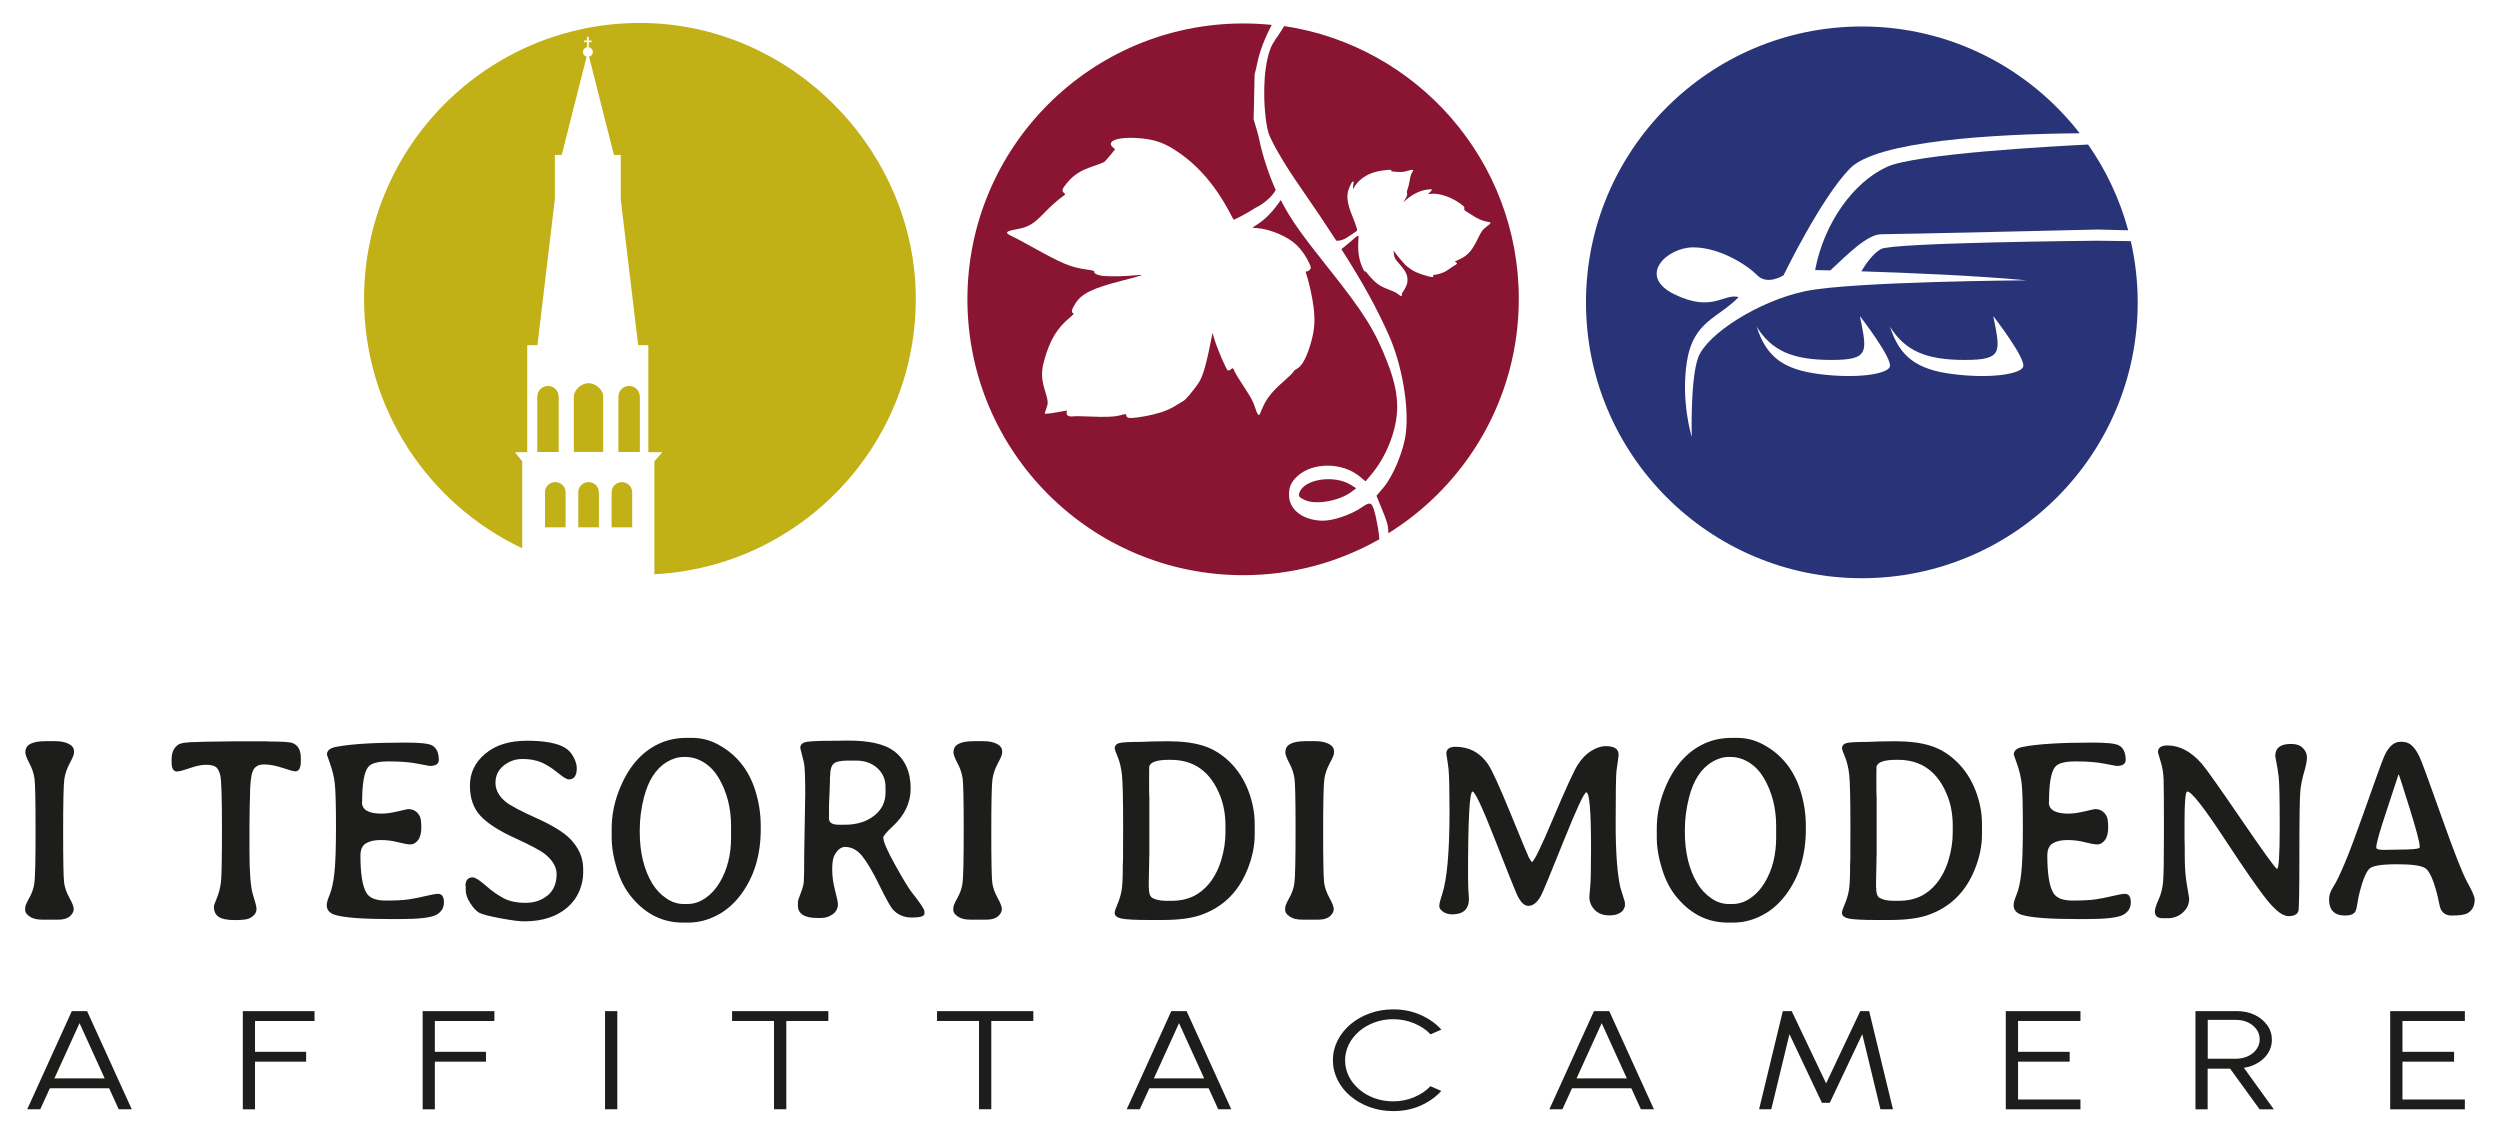 <svg xmlns="http://www.w3.org/2000/svg" id="Livello_2" data-name="Livello 2" viewBox="0 0 297.34 134.88"><defs><style> .cls-1 { fill: none; } .cls-1, .cls-2, .cls-3, .cls-4, .cls-5 { stroke-width: 0px; } .cls-2 { fill: #283477; } .cls-3 { fill: #891532; } .cls-4 { fill: #1d1d1b; } .cls-5 { fill: #c1b016; } </style></defs><g id="Layer_1" data-name="Layer 1"><g><rect class="cls-1" width="297.34" height="134.88"></rect><g><g><path class="cls-5" d="m64.82,58.56v4.16h2.45v-4.16c0-.68-.55-1.22-1.23-1.22s-1.23.55-1.23,1.22Z"></path><path class="cls-5" d="m71.75,47.17c0-.7-.78-1.59-1.75-1.59s-1.75.89-1.75,1.59v6.58h3.49v-6.58Z"></path><path class="cls-5" d="m65.18,45.9c-.7,0-1.28.57-1.28,1.28v6.58h2.55v-6.58c0-.7-.57-1.28-1.28-1.28Z"></path><path class="cls-5" d="m68.78,58.56v4.16h2.45v-4.16c0-.68-.55-1.22-1.23-1.22s-1.23.55-1.23,1.22Z"></path><path class="cls-5" d="m76.11,2.73c-18.12,0-32.81,14.69-32.81,32.81,0,13.11,7.69,24.42,18.81,29.67v-10.34l-.87-1.09h1.47v-12.72h1.21l2.07-17.36v-5.27h.82l2.96-11.69c-.25-.07-.45-.29-.45-.56s.21-.52.49-.57v-.59h-.34v-.21h.34v-.44h.21v.44h.34v.21h-.34v.59c.27.05.49.28.49.57s-.19.5-.45.56l2.96,11.69h.81v5.27l2.07,17.36h1.21v12.72h1.67l-.95,1.09v13.43c17.32-.89,31.09-15.22,31.09-32.76S94.23,2.73,76.11,2.73Z"></path><path class="cls-5" d="m72.74,58.56v4.16h2.45v-4.16c0-.68-.55-1.22-1.23-1.22s-1.22.55-1.22,1.22Z"></path><path class="cls-5" d="m74.83,45.9c-.7,0-1.28.57-1.28,1.28v6.58h2.55v-6.58c0-.7-.57-1.28-1.28-1.28Z"></path></g><g><path class="cls-3" d="m163.68,61.67c-.45-1.98-.6-2.1-1.67-1.36-1.34.93-3.52,1.66-4.79,1.62-2.22-.08-3.8-1.24-3.9-2.87-.06-1.05.19-1.69.97-2.41,1.82-1.7,5.37-1.69,7.44.03l.68.57.61-.72c1.08-1.28,1.92-2.78,2.48-4.42,1.03-3.04.9-5.42-.5-9.04-1.43-3.7-2.8-5.9-6.85-10.98-3.48-4.37-4.6-5.94-5.82-8.3-.94,1.38-1.84,2.31-2.91,2.98l-.48.3.77.08c1.57.17,3.55,1.05,4.53,2.02.59.58,1.14,1.38,1.48,2.15.24.55.24.56.04.78-.11.12-.28.2-.36.18-.11-.03-.13.03-.07.19.3.84.77,2.92.9,4.05.19,1.54.12,2.63-.24,3.98-.5,1.87-1.12,3.06-1.74,3.36-.19.09-.38.25-.42.36-.04.11-.57.63-1.17,1.15-1.27,1.1-1.99,1.98-2.43,2.98-.17.4-.35.79-.39.89-.13.29-.32.03-.59-.84-.2-.63-.49-1.17-1.25-2.32-.55-.82-1.07-1.68-1.17-1.92-.18-.42-.19-.43-.41-.25-.13.11-.29.17-.38.15-.18-.05-1.27-2.58-1.62-3.76l-.21-.7-.36,1.8c-.2.99-.52,2.28-.72,2.87-.31.92-.48,1.21-1.21,2.14-.46.59-.96,1.14-1.1,1.23-1.67,1.06-2.2,1.29-3.66,1.66-.48.12-1.33.28-1.89.35-1.04.13-1.28.08-1.32-.28-.02-.15-.1-.15-.62,0-.75.21-1.78.26-3.75.17-.85-.04-1.73-.05-1.95-.02-.51.06-.82-.11-.77-.44l.03-.25-1.31.23c-.74.13-1.31.18-1.32.13,0-.05.08-.33.19-.62.24-.62.22-.86-.17-2.12-.44-1.42-.45-2.29-.07-3.64.68-2.4,1.5-3.76,3.01-5.02.41-.34.55-.52.44-.54-.29-.07-.22-.4.21-1.11.75-1.22,2.07-1.87,5.7-2.79,2.28-.58,2.7-.74,1.64-.62-1.22.13-3.15.18-3.96.09-.71-.07-1.2-.31-1.1-.53.03-.06-.34-.16-.81-.22-2.05-.28-2.94-.66-7.15-3.01-.67-.37-1.48-.8-1.81-.95-.92-.42-.82-.59.47-.83,1.5-.28,2.04-.6,3.4-2.01.73-.76,1.66-1.58,2.17-1.93.31-.21.32-.23.13-.39-.31-.27-.26-.45.38-1.22.78-.94,1.57-1.44,3.06-1.95.66-.22,1.27-.46,1.35-.52.08-.06.4-.42.72-.81l.57-.7-.25-.21c-.96-.8.76-1.35,3.4-1.08,1.5.15,2.55.5,3.77,1.26,2.64,1.63,4.83,4.07,6.6,7.36.3.55.55,1.02.56,1.04.06.07,1.86-.89,2.55-1.37,0,0,1.64-.73,2.47-2.15-.76-1.66-1.56-4.06-1.92-5.82-.12-.6-.44-1.76-.71-2.59l.12-5.37s.19-.66.34-1.41c.27-1.36.89-2.93,1.7-4.45-1.12-.11-2.25-.17-3.39-.17-18.12,0-32.81,14.69-32.81,32.81s14.69,32.81,32.81,32.81c5.89,0,11.4-1.56,16.18-4.27-.07-.96-.18-1.55-.37-2.4Z"></path><path class="cls-3" d="m151.66,4.78c-1.03,1.26-1.52,4.66-1.21,8.41.08,1.01.27,2.19.42,2.63.39,1.13,1.9,3.72,3.64,6.23,1.73,2.49,3.18,4.65,4.43,6.58.54.02.96-.14,1.7-.66.32-.23.64-.44.7-.48.11-.06.1-.09-.03-.53-.08-.26-.27-.79-.44-1.19-.58-1.41-.73-2.27-.53-3.06.1-.39.43-1.08.54-1.12.11-.04.15.07.1.26-.07.24-.09.73-.02.59.52-1.01,1.54-1.74,2.81-2.04.46-.11,1.44-.23,1.62-.2.1.02.11.03.08.11-.02.08.07.1.68.13.63.03.77.02,1.27-.13.65-.18.76-.15.56.15-.17.25-.23.47-.34,1.13-.05.32-.15.71-.22.88-.09.23-.11.36-.08.47.07.2.01.39-.24.79l-.21.33.38-.33c.58-.5,1.33-.92,1.98-1.08.47-.12.98-.17,1.04-.11.05.06.02.1-.21.31l-.27.24.24-.03c1.12-.16,2.78.43,3.96,1.41.15.12.16.15.15.34-.01.15,0,.21.07.24.05.02.38.23.73.46.74.5,1.31.75,1.88.85.58.1.58.11.04.53-.55.42-.65.56-1.07,1.41-.47.97-.77,1.44-1.15,1.81-.4.4-.65.55-1.57.97-.07.03-.06.05.06.11.2.1.18.18-.04.31-.1.05-.37.23-.59.39s-.54.36-.68.43c-.34.18-1.01.37-1.24.36q-.19,0-.14.09c.09.22-.08.23-.68.07-1.14-.32-1.69-.57-2.34-1.08-.28-.22-.46-.41-.88-.91-.29-.35-.59-.73-.66-.84l-.14-.2v.2c0,.11.04.33.08.49.08.28.11.32.64.94.59.68.75.95.87,1.4.07.26.06.68,0,.91-.08.27-.4.89-.51.98-.06.06-.1.16-.1.29,0,.27-.09.26-.47-.04-.19-.16-.42-.28-.72-.39-1.34-.5-1.78-.78-2.48-1.55-.26-.28-.5-.58-.55-.66-.06-.1-.09-.13-.12-.09-.07.09-.2-.1-.39-.54-.39-.92-.52-1.81-.46-3.03.04-.7.04-.71-.09-.67-.08.03-.42.31-.86.71-.29.26-.79.65-1.06.87,2.61,4.09,4.28,7.15,5.66,10.28,1.54,3.49,2.38,8.31,2.01,11.56-.23,2.08-1.5,5.15-2.68,6.53l-.82.96.74,1.81c.52,1.28.67,1.74.68,2.65,9.31-5.79,15.51-16.11,15.51-27.88,0-16.45-12.11-30.07-27.9-32.44-.45.73-.9,1.41-1.13,1.68Z"></path><path class="cls-3" d="m154.54,58.64c-.12.39-.05.49.58.8,1.31.66,4.18.16,5.67-.98l.51-.39-.63-.4c-2-1.25-5.64-.68-6.13.96Z"></path></g><g><path class="cls-2" d="m249.47,28.63s-24.35.21-25.76.99c-.96.53-1.86,1.86-2.33,2.65,5.42.17,13.7.51,19.65,1.07,0,0-20.77.13-26.31,1.29-5.54,1.16-11.75,5.11-12.76,7.93-.94,2.64-.75,9.4-.75,9.4,0,0-1.33-4.23-.57-9,.76-4.76,3.66-5.08,6.15-7.62-1.76-.51-3.08,1.87-7.61-.32-4.53-2.19-.94-5.6,2.2-5.6s6.4,2.08,7.62,3.32c1.22,1.24,3.13,0,3.13,0,0,0,4.45-9.18,7.89-12.7,3.21-3.29,17.04-4.1,27.33-4.19-6-7.72-15.37-12.7-25.91-12.7-18.12,0-32.81,14.69-32.81,32.81s14.69,32.81,32.81,32.81,32.81-14.69,32.81-32.81c0-2.5-.29-4.94-.82-7.28-2.38-.03-3.96-.05-3.96-.05Zm-24.71,15.03c-.47.88-4.01,1.38-8.32.84-4.31-.54-6.35-2.03-7.51-5.64,1.83,2.92,4.35,3.95,8.91,3.95s4.22-.96,3.37-5.22c0,0,4.01,5.18,3.54,6.06Zm15.86,0c-.47.88-4.01,1.38-8.32.84-4.31-.54-6.35-2.03-7.51-5.64,1.83,2.92,4.35,3.95,8.91,3.95s4.22-.96,3.37-5.22c0,0,4.01,5.18,3.54,6.06Z"></path><path class="cls-2" d="m215.87,32.12s.67.01,1.82.04c1.89-1.74,4.36-4.3,6.06-4.3,1.87,0,25.73-.56,25.73-.56,0,0,1.44.03,3.64.09-1-3.7-2.63-7.14-4.77-10.2-4.42.22-20.5,1.1-23.91,2.65-3.96,1.8-7.49,6.63-8.56,12.29Z"></path></g><g><path class="cls-4" d="m3.02,89.43c0-.86.81-1.28,2.43-1.28h1.1c.66,0,1.21.11,1.62.32.42.21.63.5.63.86v.23c0,.19-.17.6-.51,1.23-.34.63-.55,1.26-.64,1.89-.09.63-.14,2.7-.14,6.21s.04,5.55.12,6.12c.08.57.29,1.17.63,1.78.34.61.51,1.06.51,1.34s-.15.57-.45.84c-.3.27-.76.41-1.37.41h-1.95c-.62,0-1.11-.12-1.47-.37-.36-.25-.54-.5-.54-.76v-.23c0-.24.16-.64.48-1.2.32-.56.53-1.15.62-1.78s.14-2.71.14-6.25-.04-5.62-.13-6.22c-.09-.6-.29-1.21-.61-1.8-.32-.6-.48-1.04-.48-1.32Z"></path><path class="cls-4" d="m31.85,88.19c1.63,0,2.61.06,2.93.18.66.25,1,.85,1,1.78v.38c0,.81-.22,1.21-.66,1.21-.21,0-.71-.14-1.51-.41-.79-.27-1.53-.41-2.21-.41s-1.13.27-1.34.81c-.22.54-.33,1.59-.33,3.15l-.03.85-.03,2.6v2.78c0,2.68.14,4.45.42,5.32.28.87.42,1.43.42,1.67,0,.47-.29.85-.86,1.13-.27.13-.85.2-1.74.2s-1.52-.13-1.9-.38c-.38-.26-.57-.66-.57-1.22,0-.12.12-.47.36-1.04.24-.57.39-1.2.48-1.87.08-.67.12-2.82.12-6.45s-.07-5.71-.2-6.25c-.13-.53-.32-.88-.58-1.03-.26-.15-.63-.23-1.13-.23s-1.14.13-1.92.4-1.29.4-1.53.4c-.42,0-.63-.36-.63-1.09v-.38c0-.78.26-1.34.77-1.71.31-.22,1.1-.33,2.37-.33l.79-.03,3.56-.05h3.96Z"></path><path class="cls-4" d="m43.05,95.41c0,.91.78,1.36,2.34,1.36.53,0,1.17-.09,1.93-.27.75-.18,1.16-.27,1.22-.27.61,0,1.07.27,1.37.82.13.23.2.68.2,1.35s-.13,1.18-.39,1.52c-.26.34-.56.51-.89.51s-.83-.09-1.5-.26c-.67-.18-1.36-.26-2.07-.26s-1.29.13-1.73.39c-.44.26-.66.75-.66,1.45,0,2.17.24,3.65.71,4.44.36.62,1.13.92,2.31.92s2.08-.05,2.71-.14c.63-.09,1.3-.23,2.02-.4.71-.17,1.21-.26,1.48-.26.46,0,.7.34.7,1.01s-.32,1.18-.94,1.5c-.63.33-2.06.49-4.3.49h-1.15c-3.31,0-5.5-.17-6.57-.5-.65-.2-.98-.59-.98-1.16,0-.26.12-.69.36-1.27s.43-1.43.55-2.55c.13-1.11.19-2.97.19-5.57s-.05-4.28-.14-5.06-.27-1.54-.54-2.3-.4-1.14-.4-1.15c0-.47.36-.78,1.09-.92,1.74-.34,4.5-.51,8.26-.51,1.68,0,2.72.11,3.13.32.55.29.83.87.83,1.74,0,.48-.36.72-1.09.72-.05,0-.53-.09-1.43-.27-.91-.18-2.02-.27-3.35-.27h-.05c-1.3-.01-2.12.21-2.48.66-.48.61-.72,2.01-.72,4.18Z"></path><path class="cls-4" d="m55.36,105.38c0-.68.29-1.03.88-1.03.27,0,.78.32,1.52.97.74.65,1.46,1.15,2.15,1.52.69.36,1.56.54,2.6.54s1.91-.3,2.62-.88,1.07-1.44,1.07-2.54c0-.84-.46-1.63-1.37-2.37-.52-.42-1.72-1.06-3.6-1.92s-3.24-1.73-4.08-2.63c-.84-.9-1.26-2.1-1.26-3.61s.61-2.77,1.83-3.79c1.22-1.03,2.87-1.54,4.96-1.54s3.59.28,4.51.83c.43.26.78.63,1.03,1.12.25.48.38.92.38,1.31,0,.9-.32,1.34-.95,1.34-.23,0-.68-.27-1.35-.82s-1.32-.95-1.95-1.22c-.63-.26-1.36-.39-2.2-.39s-1.59.26-2.24.78c-.65.52-.98,1.2-.98,2.05s.41,1.61,1.22,2.27c.55.44,1.77,1.09,3.66,1.94,1.89.85,3.21,1.66,3.98,2.44,1.05,1.07,1.57,2.26,1.57,3.57v.53c0,.65-.14,1.34-.43,2.07-.29.72-.74,1.36-1.35,1.92-1.29,1.16-3.03,1.74-5.23,1.74-.57,0-1.53-.12-2.86-.37-1.33-.25-2.17-.47-2.51-.66-.34-.2-.69-.57-1.05-1.13-.36-.55-.54-1.08-.54-1.59v-.45Z"></path><path class="cls-4" d="m72.75,99.62v-1.09c0-1.46.27-2.92.82-4.38,1.06-2.81,2.67-4.71,4.83-5.71.99-.45,2.07-.68,3.25-.68h.69c1.12,0,2.19.29,3.2.86,2.06,1.15,3.48,2.91,4.26,5.3.45,1.39.68,2.84.68,4.35v.36c0,3.09-.8,5.7-2.4,7.82-.81,1.07-1.75,1.88-2.85,2.44-1.09.56-2.22.84-3.39.84h-.63c-2.34,0-4.33-.96-5.98-2.89-.79-.91-1.4-2.04-1.83-3.41-.43-1.36-.65-2.64-.65-3.83Zm14.2.01v-1.37c0-2.19-.5-4.12-1.51-5.8-.46-.76-1.04-1.36-1.74-1.79-.7-.43-1.42-.64-2.17-.64h-.21c-.68,0-1.34.2-2.01.6-1.3.79-2.21,2.2-2.72,4.21-.33,1.29-.5,2.57-.5,3.84v.27c0,2.44.5,4.49,1.5,6.15.42.69.97,1.27,1.63,1.73.66.46,1.36.69,2.1.69h.44c.74,0,1.45-.23,2.12-.69.67-.46,1.24-1.07,1.7-1.84.92-1.53,1.37-3.32,1.37-5.36Z"></path><path class="cls-4" d="m95.18,88.97c0-.42.28-.67.85-.75.56-.08,1.73-.12,3.5-.12l1.33-.02c2.5,0,4.3.4,5.41,1.21,1.36.99,2.04,2.49,2.04,4.5,0,1.67-.71,3.17-2.13,4.49-.76.7-1.13,1.15-1.13,1.34,0,.46.47,1.55,1.42,3.26.95,1.71,1.62,2.81,2.01,3.3.98,1.24,1.47,1.97,1.47,2.21v.27c0,.31-.49.47-1.47.47s-1.76-.34-2.33-1.01c-.26-.3-.78-1.25-1.56-2.83-.78-1.59-1.46-2.74-2.04-3.47-.58-.72-1.26-1.09-2.04-1.09-.5,0-.94.36-1.3,1.07-.15.3-.23.84-.23,1.62s.11,1.6.34,2.48c.23.88.34,1.42.34,1.62,0,.5-.2.91-.61,1.21-.41.3-.87.45-1.4.45h-.44c-1.54,0-2.31-.5-2.31-1.49v-.39c0-.16.11-.52.33-1.06.22-.55.34-1,.37-1.36.03-.36.05-1.49.05-3.39l.12-7.05c0-2.03-.05-3.27-.15-3.72-.1-.44-.2-.83-.29-1.16-.09-.33-.14-.52-.14-.56Zm3.41,8.35c0,.51.38.77,1.15.77h.74c1.4,0,2.55-.35,3.47-1.06.91-.71,1.37-1.62,1.37-2.75v-.71c0-.89-.33-1.63-.98-2.22-.65-.59-1.5-.89-2.54-.89h-.91c-.89,0-1.47.12-1.74.37-.27.25-.41.71-.41,1.38l-.03.27v.53s-.01.26-.01.26l-.02.39v.26l-.08,1.78v.77s-.01.85-.01.85Z"></path><path class="cls-4" d="m113.41,89.43c0-.86.81-1.28,2.43-1.28h1.1c.66,0,1.21.11,1.62.32.42.21.63.5.63.86v.23c0,.19-.17.6-.51,1.23-.34.63-.55,1.26-.64,1.89-.09.63-.14,2.7-.14,6.21s.04,5.55.12,6.12c.08.57.29,1.17.63,1.78.34.61.51,1.06.51,1.34s-.15.57-.45.84c-.3.27-.76.41-1.37.41h-1.95c-.62,0-1.11-.12-1.47-.37-.36-.25-.54-.5-.54-.76v-.23c0-.24.16-.64.48-1.2.32-.56.53-1.15.62-1.78s.14-2.71.14-6.25-.04-5.62-.13-6.22c-.09-.6-.29-1.21-.61-1.8-.32-.6-.48-1.04-.48-1.32Z"></path><path class="cls-4" d="m132.58,108.53c0-.15.1-.46.3-.92.2-.46.36-.96.48-1.5.12-.54.18-1.48.18-2.83v-.36c.02-.24.03-.48.03-.72v-.72s.01-3.26.01-3.26c0-3.21-.05-5.23-.14-6.06-.09-.83-.26-1.54-.5-2.12-.24-.58-.36-.92-.36-1,0-.34.18-.56.53-.66.35-.09,1.15-.14,2.39-.14l1-.03.33-.02,2.04-.03c1.69,0,3.11.18,4.25.54,1.14.36,2.19,1,3.14,1.93.95.92,1.68,2.05,2.2,3.38.51,1.33.77,2.66.77,3.99v1.27c0,1.37-.3,2.77-.89,4.21-1.12,2.73-3.02,4.53-5.71,5.41-1.09.35-2.54.53-4.36.53h-1.66c-1.52,0-2.57-.05-3.16-.16-.58-.11-.88-.34-.88-.7Zm4.06-2.96c0,.65.14,1.06.41,1.22.4.23.97.35,1.69.35h.66c1.81,0,3.28-.68,4.4-2.04.63-.78,1.12-1.71,1.45-2.81.33-1.1.5-2.18.5-3.26v-.82c0-1.28-.2-2.43-.59-3.46-1.12-2.92-3.09-4.38-5.91-4.38h-.21c-1.46,0-2.25.28-2.36.83-.01.05-.01.4-.01,1.06v1.68s.01.47.01.47l.02.47v6.92l-.02.24v.48l-.05,2.36v.7Z"></path><path class="cls-4" d="m152.88,89.43c0-.86.81-1.28,2.43-1.28h1.1c.66,0,1.21.11,1.62.32.42.21.63.5.63.86v.23c0,.19-.17.6-.51,1.23-.34.63-.55,1.26-.64,1.89-.09.63-.14,2.7-.14,6.21s.04,5.55.12,6.12c.08.57.29,1.17.63,1.78.34.61.51,1.06.51,1.34s-.15.57-.45.84c-.3.27-.76.41-1.37.41h-1.95c-.62,0-1.11-.12-1.47-.37-.36-.25-.54-.5-.54-.76v-.23c0-.24.16-.64.48-1.2.32-.56.53-1.15.62-1.78s.14-2.71.14-6.25-.04-5.62-.13-6.22c-.09-.6-.29-1.21-.61-1.8-.32-.6-.48-1.04-.48-1.32Z"></path><path class="cls-4" d="m172.69,108.75c-.39,0-.74-.1-1.05-.31-.31-.21-.46-.44-.46-.69s.13-.76.38-1.52.46-1.94.61-3.55.23-3.68.23-6.2-.04-4.17-.11-4.95l-.09-.72-.18-1.16c0-.55.36-.83,1.09-.83,1.63,0,2.92.69,3.87,2.07.47.69,1.37,2.66,2.7,5.91,1.32,3.24,2.05,4.98,2.17,5.22l.33.51c.24,0,1.1-1.75,2.57-5.25,1.48-3.5,2.45-5.61,2.91-6.34.47-.73,1.01-1.28,1.62-1.65.61-.37,1.17-.55,1.7-.55,1.02,0,1.53.34,1.53,1.01l-.06.57-.2,1.41c-.06.67-.09,2.75-.09,6.21s.19,6,.56,7.61l.54,1.75v.51l-.21.44c-.33.41-.88.62-1.63.62s-1.34-.22-1.76-.66c-.42-.44-.63-.96-.63-1.56l.05-.6.06-.66c.06-.68.09-2.23.09-4.62,0-4.35-.19-6.53-.56-6.53-.25,0-1.16,1.95-2.72,5.84s-2.45,6.04-2.67,6.44c-.44.82-.95,1.22-1.51,1.22-.5,0-.97-.48-1.39-1.43-.23-.51-1.09-2.67-2.58-6.47-1.49-3.8-2.38-5.7-2.66-5.7-.36,0-.54,3.37-.54,10.1,0,.5.01.98.03,1.43l.08,1.21c0,1.25-.67,1.87-2.01,1.87Z"></path><path class="cls-4" d="m197.05,99.62v-1.09c0-1.46.27-2.92.82-4.38,1.06-2.81,2.67-4.71,4.83-5.71.99-.45,2.07-.68,3.25-.68h.69c1.12,0,2.19.29,3.2.86,2.06,1.15,3.48,2.91,4.26,5.3.45,1.39.68,2.84.68,4.35v.36c0,3.09-.8,5.7-2.4,7.82-.81,1.07-1.75,1.88-2.85,2.44-1.09.56-2.22.84-3.39.84h-.63c-2.34,0-4.33-.96-5.98-2.89-.79-.91-1.4-2.04-1.83-3.41-.43-1.36-.65-2.64-.65-3.83Zm14.2.01v-1.37c0-2.19-.5-4.12-1.51-5.8-.46-.76-1.04-1.36-1.74-1.79-.7-.43-1.42-.64-2.17-.64h-.21c-.68,0-1.34.2-2.01.6-1.3.79-2.21,2.2-2.72,4.21-.33,1.29-.5,2.57-.5,3.84v.27c0,2.44.5,4.49,1.5,6.15.42.69.97,1.27,1.63,1.73.66.46,1.36.69,2.1.69h.44c.74,0,1.45-.23,2.12-.69.67-.46,1.24-1.07,1.7-1.84.92-1.53,1.37-3.32,1.37-5.36Z"></path><path class="cls-4" d="m219.08,108.53c0-.15.1-.46.3-.92.2-.46.36-.96.48-1.5.12-.54.18-1.48.18-2.83v-.36c.02-.24.03-.48.03-.72v-.72s.01-3.26.01-3.26c0-3.21-.05-5.23-.14-6.06-.09-.83-.26-1.54-.5-2.12-.24-.58-.36-.92-.36-1,0-.34.18-.56.53-.66.35-.09,1.15-.14,2.39-.14l1-.03.33-.02,2.04-.03c1.69,0,3.11.18,4.25.54,1.14.36,2.19,1,3.14,1.93.95.92,1.68,2.05,2.2,3.38.51,1.33.77,2.66.77,3.99v1.27c0,1.37-.3,2.77-.89,4.21-1.12,2.73-3.02,4.53-5.71,5.41-1.09.35-2.54.53-4.36.53h-1.66c-1.52,0-2.57-.05-3.16-.16-.58-.11-.88-.34-.88-.7Zm4.06-2.96c0,.65.14,1.06.41,1.22.4.23.97.35,1.69.35h.66c1.81,0,3.28-.68,4.4-2.04.63-.78,1.12-1.71,1.45-2.81.33-1.1.5-2.18.5-3.26v-.82c0-1.28-.2-2.43-.59-3.46-1.12-2.92-3.09-4.38-5.91-4.38h-.21c-1.46,0-2.25.28-2.36.83-.01.05-.01.4-.01,1.06v1.68s.01.47.01.47l.02.47v6.92l-.02.24v.48l-.05,2.36v.7Z"></path><path class="cls-4" d="m243.68,95.41c0,.91.78,1.36,2.34,1.36.53,0,1.17-.09,1.93-.27.75-.18,1.16-.27,1.22-.27.61,0,1.07.27,1.37.82.13.23.2.68.2,1.35s-.13,1.18-.39,1.52c-.26.34-.56.51-.89.51s-.83-.09-1.5-.26c-.67-.18-1.36-.26-2.07-.26s-1.29.13-1.73.39c-.44.26-.66.75-.66,1.45,0,2.17.24,3.65.71,4.44.36.62,1.13.92,2.31.92s2.08-.05,2.71-.14c.63-.09,1.3-.23,2.02-.4.71-.17,1.21-.26,1.48-.26.46,0,.7.34.7,1.01s-.32,1.18-.94,1.5c-.63.33-2.06.49-4.3.49h-1.15c-3.31,0-5.5-.17-6.57-.5-.65-.2-.98-.59-.98-1.16,0-.26.12-.69.36-1.27s.43-1.43.55-2.55c.13-1.11.19-2.97.19-5.57s-.05-4.28-.14-5.06-.27-1.54-.54-2.3-.4-1.14-.4-1.15c0-.47.36-.78,1.09-.92,1.74-.34,4.5-.51,8.26-.51,1.68,0,2.72.11,3.13.32.55.29.83.87.83,1.74,0,.48-.36.72-1.09.72-.05,0-.53-.09-1.43-.27-.91-.18-2.02-.27-3.35-.27h-.05c-1.3-.01-2.12.21-2.48.66-.48.61-.72,2.01-.72,4.18Z"></path><path class="cls-4" d="m270.61,89.93c0-.97.62-1.45,1.86-1.45.63,0,1.11.16,1.43.49.32.33.48.69.48,1.1s-.11,1-.34,1.77c-.23.78-.38,1.53-.45,2.27-.07.74-.11,3.23-.11,7.48s-.04,6.49-.11,6.74c-.12.42-.51.63-1.18.63s-1.49-.61-2.48-1.82c-.99-1.21-2.71-3.68-5.16-7.41-2.45-3.73-3.91-5.59-4.4-5.59-.22,0-.33,1.21-.33,3.63v1.98c.02.44.03,1.23.03,2.36s.09,2.2.26,3.19c.18,1,.26,1.53.26,1.6,0,.63-.25,1.18-.75,1.63-.5.45-1.1.68-1.8.68h-.59c-.63,0-.94-.27-.94-.82,0-.28.15-.75.44-1.39.29-.64.47-1.35.54-2.12.07-.77.1-2.79.1-6.07s-.01-5.3-.04-6.07c-.02-.76-.14-1.49-.35-2.17-.21-.68-.32-1.05-.32-1.11,0-.53.38-.8,1.13-.8,1.44,0,2.8.72,4.08,2.17.49.56,2.07,2.79,4.73,6.68,2.66,3.89,4.07,5.83,4.22,5.83.21,0,.32-1.66.32-4.97s-.04-5.3-.12-5.95c-.08-.65-.17-1.22-.27-1.71-.1-.48-.15-.76-.15-.82Z"></path><path class="cls-4" d="m285.86,88.25c.72,0,1.37.6,1.93,1.81.26.56,1.13,2.94,2.61,7.11,1.48,4.18,2.5,6.78,3.07,7.8.57,1.02.86,1.69.86,2,0,.78-.29,1.32-.86,1.65-.32.18-.95.27-1.89.27-.54,0-.95-.21-1.21-.62-.11-.17-.21-.49-.3-.97-.09-.47-.18-.86-.26-1.15-.42-1.56-.86-2.51-1.3-2.85s-1.57-.51-3.39-.51-2.92.17-3.3.52c-.38.35-.76,1.23-1.13,2.64-.12.44-.22.92-.3,1.44-.08.52-.16.85-.24,1-.18.33-.59.5-1.24.5-1.27,0-1.9-.65-1.9-1.95,0-.46.17-.96.51-1.48.73-1.13,1.86-3.84,3.38-8.15,1.52-4.3,2.4-6.73,2.63-7.27.52-1.21,1.17-1.81,1.95-1.81h.38Zm1.93,12.42c0-.47-.41-2.02-1.23-4.64-.82-2.62-1.24-3.93-1.27-3.93s-.05.06-.08.19c-.03.13-.47,1.46-1.31,3.99-.85,2.53-1.27,4.02-1.27,4.45v.09c0,.17.29.26.86.26h.21s1.51-.03,1.51-.03c1.72,0,2.58-.09,2.58-.27v-.09Z"></path></g><g><path class="cls-4" d="m8.55,120.26h1.81l5.31,11.67h-1.55l-1.14-2.5h-7.05l-1.14,2.5h-1.55l5.3-11.67Zm-2.08,8h5.98l-2.99-6.57-2.99,6.57Z"></path><path class="cls-4" d="m28.88,131.93v-11.67h8.53v1.17h-7.08v3.67h6.08v1.17h-6.08v5.67h-1.46Z"></path><path class="cls-4" d="m50.27,131.93v-11.67h8.53v1.17h-7.08v3.67h6.08v1.17h-6.08v5.67h-1.46Z"></path><path class="cls-4" d="m71.96,131.93v-11.67h1.46v11.67h-1.46Z"></path><path class="cls-4" d="m98.52,120.26v1.17h-5v10.5h-1.46v-10.5h-4.99v-1.17h11.45Z"></path><path class="cls-4" d="m122.9,120.26v1.17h-5v10.5h-1.46v-10.5h-4.99v-1.17h11.45Z"></path><path class="cls-4" d="m139.32,120.26h1.81l5.31,11.67h-1.55l-1.14-2.5h-7.05l-1.14,2.5h-1.55l5.3-11.67Zm-2.08,8h5.98l-2.99-6.57-2.99,6.57Z"></path><path class="cls-4" d="m165.7,132.15c-.99,0-1.91-.16-2.78-.47s-1.63-.75-2.29-1.3c-.66-.55-1.17-1.2-1.54-1.93-.37-.73-.56-1.52-.56-2.35s.19-1.62.56-2.35c.37-.73.89-1.38,1.54-1.93.66-.55,1.42-.99,2.29-1.3s1.8-.47,2.78-.47c1.18,0,2.27.22,3.26.66.99.44,1.82,1.02,2.47,1.75l-1.29.56c-.51-.55-1.17-.99-1.95-1.31-.79-.33-1.62-.49-2.49-.49-.8,0-1.54.13-2.24.39-.69.26-1.3.61-1.82,1.06-.52.45-.93.97-1.22,1.56s-.44,1.21-.44,1.88.15,1.3.44,1.89.71,1.11,1.23,1.56c.52.45,1.13.8,1.82,1.05.69.25,1.43.38,2.22.38.9,0,1.74-.17,2.52-.5.77-.33,1.41-.76,1.92-1.3l1.29.56c-.65.73-1.48,1.31-2.47,1.75-.99.44-2.08.65-3.26.65Z"></path><path class="cls-4" d="m189.59,120.26h1.81l5.31,11.67h-1.55l-1.14-2.5h-7.05l-1.14,2.5h-1.55l5.3-11.67Zm-2.08,8h5.98l-2.99-6.57-2.99,6.57Z"></path><path class="cls-4" d="m209.22,131.93l2.82-11.67h1.06l4.09,8.59,4.06-8.59h1.06l2.83,11.67h-1.49l-2.16-8.93-3.86,8.16h-.94l-3.86-8.16-2.16,8.93h-1.48Z"></path><path class="cls-4" d="m238.56,131.93v-11.67h8.88v1.17h-7.42v3.67h6.14v1.17h-6.14v4.5h7.42v1.17h-8.88Z"></path><path class="cls-4" d="m261.12,131.93v-11.67h4.95c.78,0,1.48.15,2.1.45s1.12.71,1.49,1.23c.37.51.55,1.09.55,1.73,0,.57-.15,1.09-.44,1.56s-.69.85-1.19,1.16c-.5.31-1.07.51-1.7.61l3.56,4.94h-1.69l-3.51-4.84h-2.67v4.84h-1.46Zm1.46-6.01h3.37c.51,0,.98-.1,1.41-.3.43-.2.77-.48,1.02-.83s.38-.74.38-1.18-.13-.83-.38-1.18-.59-.62-1.02-.83c-.43-.2-.9-.3-1.41-.3h-3.37v4.62Z"></path><path class="cls-4" d="m284.28,131.93v-11.67h8.88v1.17h-7.42v3.67h6.14v1.17h-6.14v4.5h7.42v1.17h-8.88Z"></path></g></g></g></g></svg>